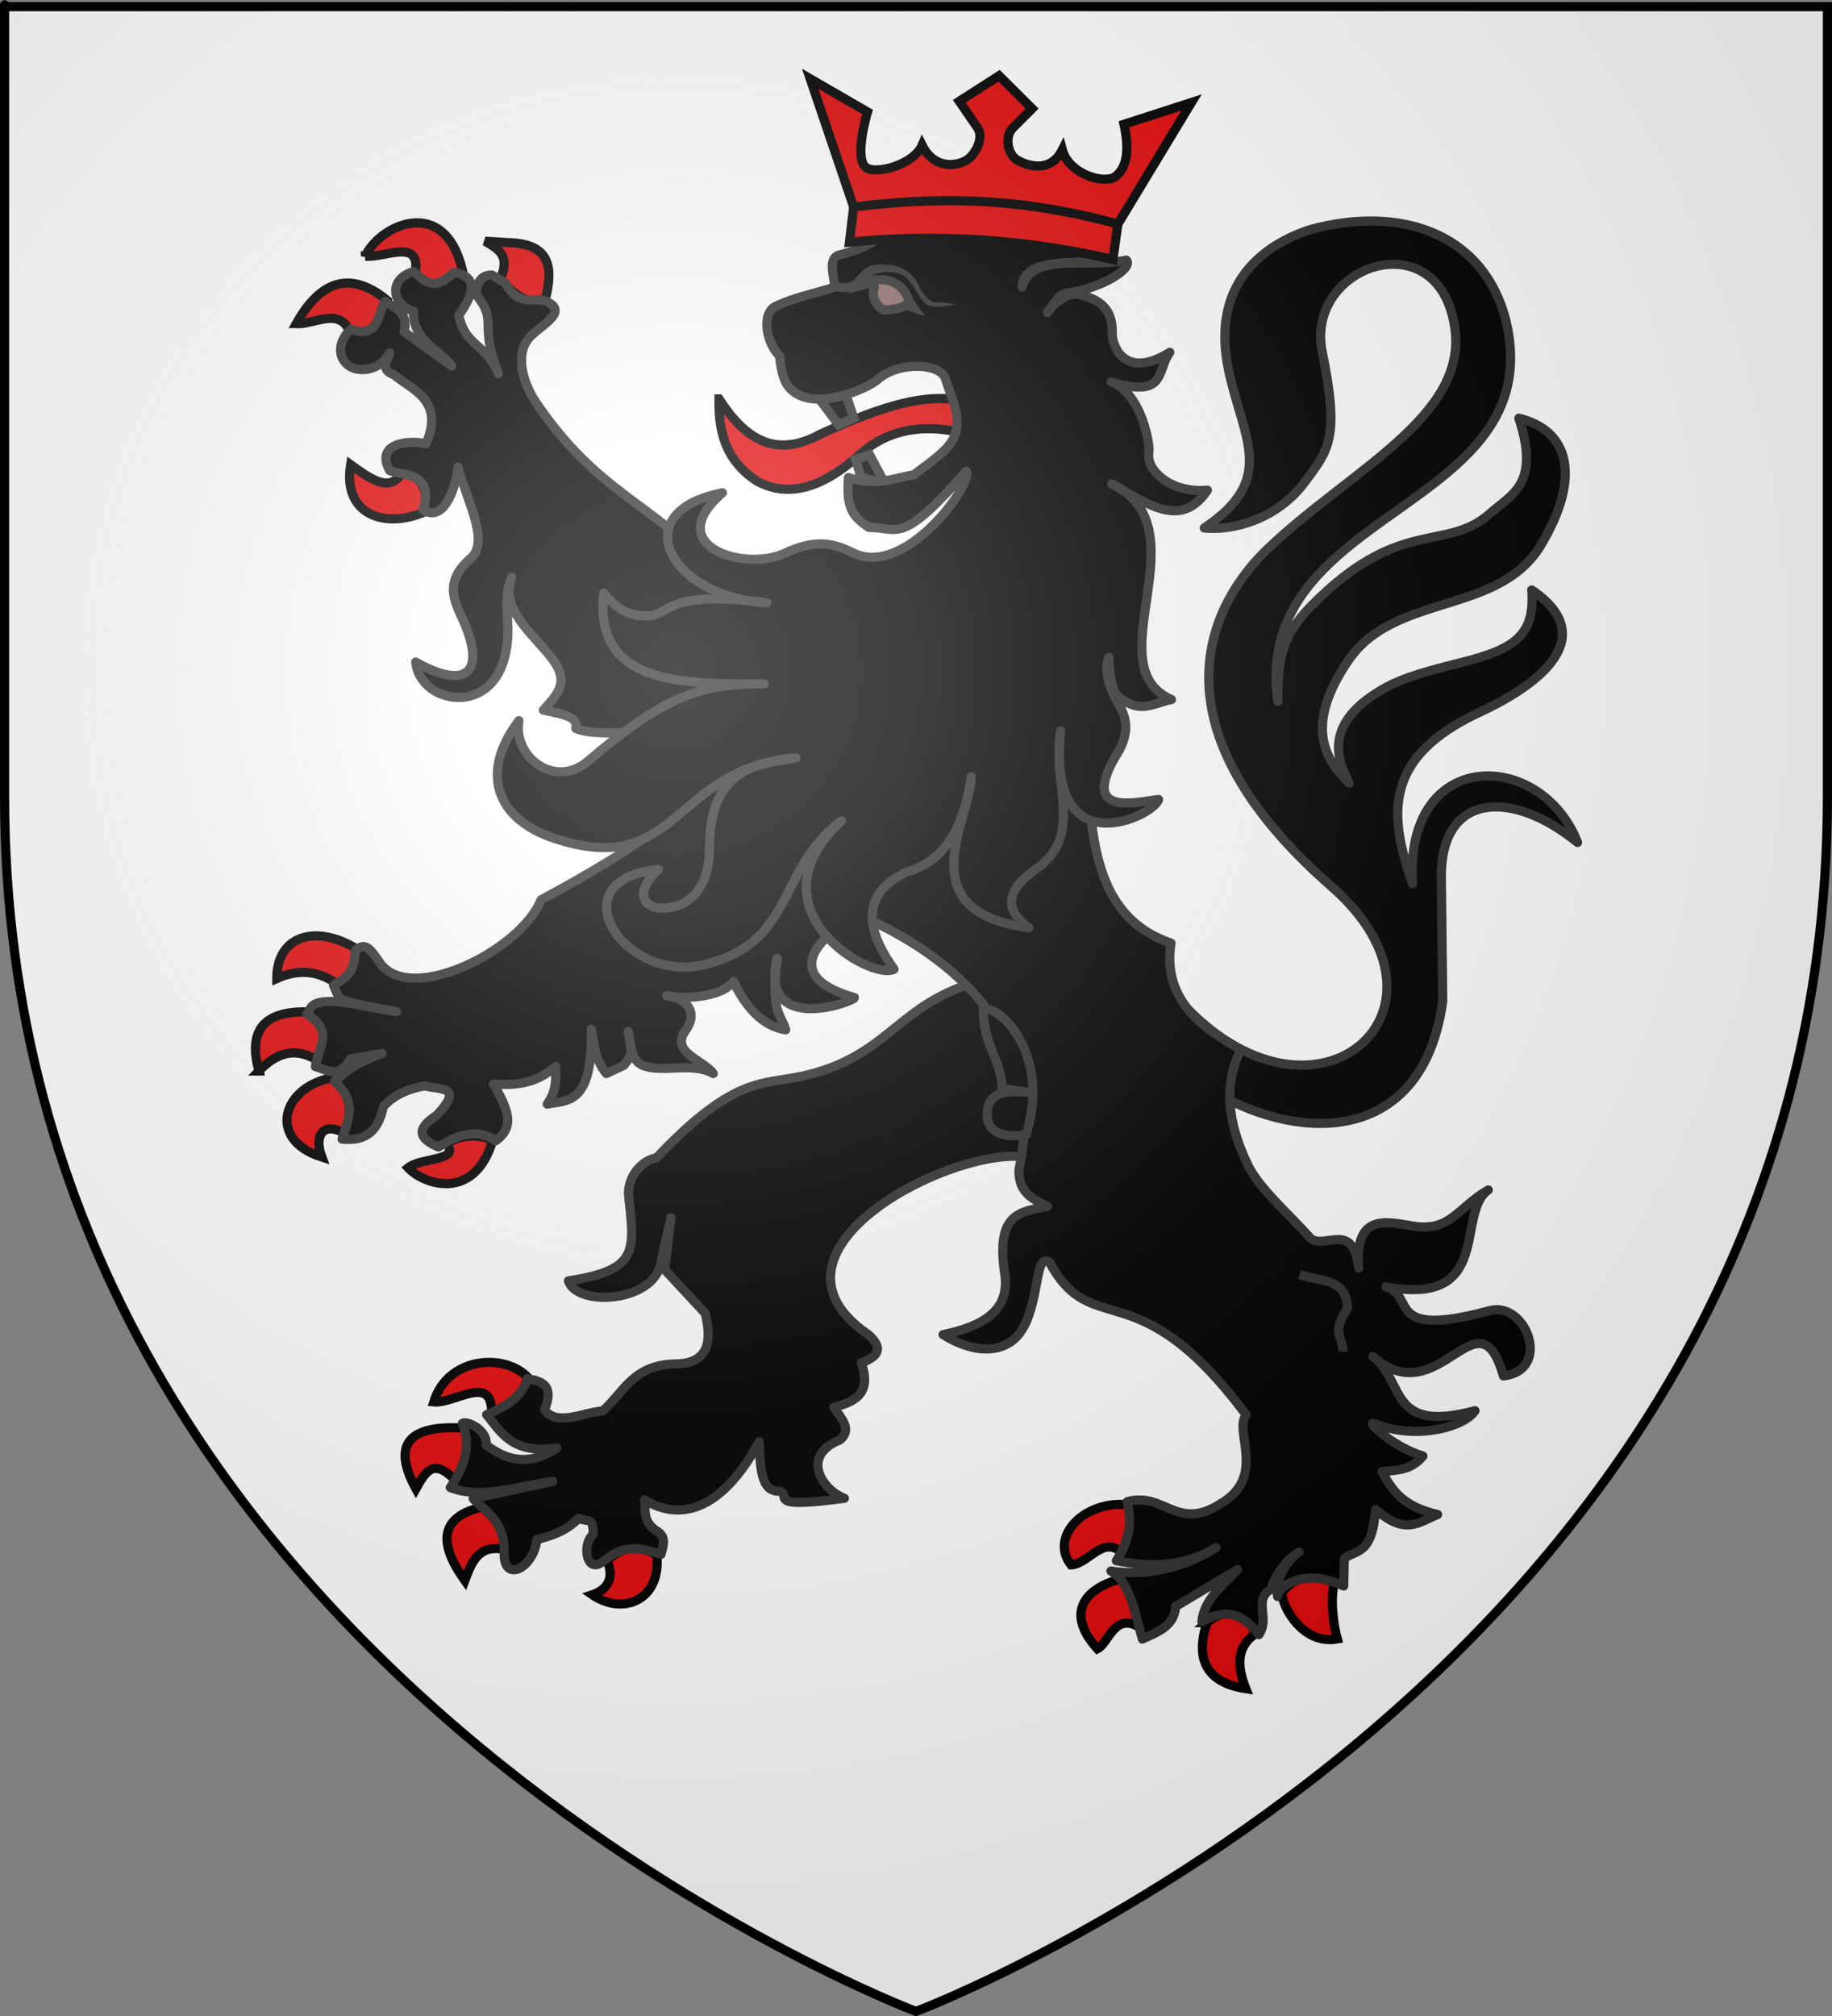 <?xml version="1.0" encoding="UTF-8" standalone="no"?>
<svg
   xmlns:dc="http://purl.org/dc/elements/1.1/"
   xmlns:cc="http://creativecommons.org/ns#"
   xmlns:rdf="http://www.w3.org/1999/02/22-rdf-syntax-ns#"
   xmlns:svg="http://www.w3.org/2000/svg"
   xmlns="http://www.w3.org/2000/svg"
   xmlns:xlink="http://www.w3.org/1999/xlink"
   xmlns:sodipodi="http://sodipodi.sourceforge.net/DTD/sodipodi-0.dtd"
   xmlns:inkscape="http://www.inkscape.org/namespaces/inkscape"
   height="660"
   width="600"
   version="1.0"
   id="svg2"
   sodipodi:version="0.32"
   inkscape:version="0.47pre1"
   sodipodi:docname="Blason_de_la_ville_d'Ourches-sur-Meuse-A_(55).svg"
   inkscape:export-filename="/Users/olivier/Desktop/Blason Rouge/Blason_Vide_3D.png"
   inkscape:export-xdpi="144"
   inkscape:export-ydpi="144"
   inkscape:output_extension="org.inkscape.output.svg.inkscape">
  <rect width="100%" height="100%" fill="#808080" stroke="none"/>
  <sodipodi:namedview
     inkscape:window-height="706"
     inkscape:window-width="1366"
     inkscape:pageshadow="2"
     inkscape:pageopacity="0.0"
     guidetolerance="10.0"
     gridtolerance="10.0"
     objecttolerance="10.0"
     borderopacity="1.0"
     bordercolor="#666666"
     pagecolor="#ffffff"
     id="base"
     showgrid="false"
     height="660px"
     inkscape:zoom="0.71969697"
     inkscape:cx="300"
     inkscape:cy="330"
     inkscape:window-x="-8"
     inkscape:window-y="-8"
     inkscape:current-layer="layer3"
     inkscape:object-nodes="true"
     inkscape:window-maximized="1" />
  <desc
     id="desc4">Flag of Canton of Valais (Wallis)</desc>
  <defs
     id="defs6">
    <inkscape:perspective
       sodipodi:type="inkscape:persp3d"
       inkscape:vp_x="0 : 330 : 1"
       inkscape:vp_y="0 : 1000 : 0"
       inkscape:vp_z="600 : 330 : 1"
       inkscape:persp3d-origin="300 : 220 : 1"
       id="perspective3178" />
    <linearGradient
       id="linearGradient2893">
      <stop
         style="stop-color:white;stop-opacity:0.314;"
         offset="0"
         id="stop2895" />
      <stop
         id="stop2897"
         offset="0.19"
         style="stop-color:white;stop-opacity:0.251;" />
      <stop
         style="stop-color:#6b6b6b;stop-opacity:0.125;"
         offset="0.6"
         id="stop2901" />
      <stop
         style="stop-color:black;stop-opacity:0.125;"
         offset="1"
         id="stop2899" />
    </linearGradient>
    <radialGradient
       inkscape:collect="always"
       xlink:href="#linearGradient2893"
       id="radialGradient3163"
       gradientUnits="userSpaceOnUse"
       gradientTransform="matrix(1.353,0,0,1.349,-77.629,-85.747)"
       cx="221.445"
       cy="226.331"
       fx="221.445"
       fy="226.331"
       r="300" />
    <g
       id="f">
      <rect
         id="rect1964"
         style="fill:#28166f"
         y="-30"
         x="-50"
         height="60"
         width="100" />
      <g
         id="g1966"
         style="fill:#ffffff"
         transform="translate(0,-20)">
        <path
           id="path1968"
           d="M -1.212,27.818 C -1.212,22.175 -2.091,20.471 -4.542,13.98 C -5.709,10.888 -5.024,7.103 -2.858,3.601 C -2.082,2.346 -1.114,1.214 0,0 C 1.114,1.214 2.082,2.346 2.858,3.601 C 5.024,7.103 5.709,10.888 4.542,13.98 C 2.091,20.471 1.212,22.175 1.212,27.818 L -1.212,27.818 z" />
        <path
           id="rwi"
           d="M 2.922,27.672 C 2.922,21.721 5.239,17.829 8.501,16.66 C 9.949,16.141 11.808,16.387 13.519,18.107 C 15.638,20.236 16.255,26.1 10.036,27.228 C 10.694,26.272 10.655,24.147 9.322,23.441 C 8.331,22.916 7.209,23.188 6.646,23.564 C 5.822,24.116 4.917,25.67 4.967,27.672 L 2.922,27.672 z" />
        <path
           id="path1971"
           d="M 1.777,30.183 C 1.79,32.191 2.795,33.518 4.516,34.257 C 4.295,34.955 3.257,36.378 1.831,36.281 C 1.55,37.787 1.282,38.632 0,40 C -1.282,38.632 -1.55,37.787 -1.831,36.281 C -3.257,36.378 -4.295,34.955 -4.516,34.257 C -2.795,33.518 -1.79,32.191 -1.777,30.183 L 1.777,30.183 z" />
        <use
           xlink:href="#rwi"
           height="400"
           width="800"
           y="0"
           x="0"
           id="use1973"
           transform="scale(-1,1)" />
        <rect
           id="rect1975"
           y="27.331"
           x="-7.923"
           height="3.218"
           width="15.846" />
      </g>
    </g>
    <g
       id="s">
      <g
         id="c">
        <path
           id="t"
           d="M 0,0 L 0,1 L 0.5,1 L 0,0 z"
           transform="matrix(0.951,0.309,-0.309,0.951,0,-1)" />
        <use
           xlink:href="#t"
           transform="scale(-1,1)"
           id="use2144"
           x="0"
           y="0"
           width="810"
           height="540" />
      </g>
      <g
         id="a">
        <use
           xlink:href="#c"
           transform="matrix(0.309,0.951,-0.951,0.309,0,0)"
           id="use2147"
           x="0"
           y="0"
           width="810"
           height="540" />
        <use
           xlink:href="#c"
           transform="matrix(-0.809,0.588,-0.588,-0.809,0,0)"
           id="use2149"
           x="0"
           y="0"
           width="810"
           height="540" />
      </g>
      <use
         xlink:href="#a"
         transform="scale(-1,1)"
         id="use2151"
         x="0"
         y="0"
         width="810"
         height="540" />
    </g>
    <g
       id="s-4">
      <g
         id="c-6">
        <path
           transform="matrix(0.951,0.309,-0.309,0.951,0,-1)"
           d="M 0,0 L 0,1 L 0.5,1 L 0,0 z"
           id="t-0" />
        <use
           height="540"
           width="810"
           y="0"
           x="0"
           id="use2144-7"
           transform="scale(-1,1)"
           xlink:href="#t-0" />
      </g>
      <g
         id="a-1">
        <use
           height="540"
           width="810"
           y="0"
           x="0"
           id="use2147-7"
           transform="matrix(0.309,0.951,-0.951,0.309,0,0)"
           xlink:href="#c-6" />
        <use
           height="540"
           width="810"
           y="0"
           x="0"
           id="use2149-7"
           transform="matrix(-0.809,0.588,-0.588,-0.809,0,0)"
           xlink:href="#c-6" />
      </g>
      <use
         height="540"
         width="810"
         y="0"
         x="0"
         id="use2151-7"
         transform="scale(-1,1)"
         xlink:href="#a-1" />
    </g>
    <pattern
       id="pattern4124"
       patternTransform="translate(-328.318,-112.593)"
       height="199.71"
       width="178.168"
       patternUnits="userSpaceOnUse">
      <g
         id="g4119"
         transform="matrix(0.806,0,0,0.77,264.813,86.782)">
        <path
           inkscape:tile-y0="-111.58328"
           inkscape:tile-x0="-325.61408"
           inkscape:tile-h="127.72503"
           inkscape:tile-w="108.61065"
           inkscape:tile-cy="-47.720769"
           inkscape:tile-cx="-271.30875"
           d="M -267.374,-6.853 L -272.223,16.977 L -277.071,-6.853 L -277.071,-26.381 L -277.071,-51.594 L -302.284,-51.594 L -302.284,-37.048 L -311.982,-37.048 L -311.982,-51.594 L -326.528,-51.594 L -326.528,-61.291 L -311.982,-61.291 L -311.982,-75.837 L -302.284,-75.837 L -302.284,-61.291 L -277.071,-61.291 L -277.071,-86.504 L -291.617,-86.504 L -291.617,-96.202 L -277.071,-96.202 L -277.071,-110.748 L -267.374,-110.748 L -267.374,-96.202 L -252.828,-96.202 L -252.828,-86.504 L -267.374,-86.504 L -267.374,-61.291 L -242.161,-61.291 L -242.161,-75.837 L -232.463,-75.837 L -232.463,-61.291 L -217.917,-61.291 L -217.917,-51.594 L -232.463,-51.594 L -232.463,-37.048 L -242.161,-37.048 L -242.161,-51.594 L -267.374,-51.594 L -267.374,-26.381 L -267.374,-6.853 z"
           id="path4262"
           sodipodi:nodetypes="cccccccccccccccccccccccccccccccccccccccc"
           style="fill:#fcef3c;fill-opacity:1;stroke:#000000;stroke-width:3.807;stroke-miterlimit:4;stroke-dasharray:none;stroke-opacity:1;display:inline" />
        <use
           id="use2607"
           xlink:href="#path4262"
           inkscape:tiled-clone-of="#path4262"
           y="0"
           x="0"
           width="601.465"
           height="658.974" />
        <use
           id="use2613"
           transform="translate(108.611,127.725)"
           xlink:href="#path4262"
           inkscape:tiled-clone-of="#path4262"
           y="0"
           x="0"
           width="601.465"
           height="658.974" />
      </g>
    </pattern>
    <g
       id="s-9">
      <g
         id="c-3">
        <path
           id="t-4"
           d="M 0,0 L 0,1 L 0.5,1 L 0,0 z"
           transform="matrix(0.951,0.309,-0.309,0.951,0,-1)" />
        <use
           xlink:href="#t-4"
           transform="scale(-1,1)"
           id="use2144-4"
           x="0"
           y="0"
           width="810"
           height="540" />
      </g>
      <g
         id="a-6">
        <use
           xlink:href="#c-3"
           transform="matrix(0.309,0.951,-0.951,0.309,0,0)"
           id="use2147-0"
           x="0"
           y="0"
           width="810"
           height="540" />
        <use
           xlink:href="#c-3"
           transform="matrix(-0.809,0.588,-0.588,-0.809,0,0)"
           id="use2149-6"
           x="0"
           y="0"
           width="810"
           height="540" />
      </g>
      <use
         xlink:href="#a-6"
         transform="scale(-1,1)"
         id="use2151-6"
         x="0"
         y="0"
         width="810"
         height="540" />
    </g>
    <g
       id="f-0">
      <rect
         width="100"
         height="60"
         x="-50"
         y="-30"
         style="fill:#28166f"
         id="rect1964-9" />
      <g
         transform="translate(0,-20)"
         style="fill:#ffffff"
         id="g1966-0">
        <path
           d="M -1.212,27.818 C -1.212,22.175 -2.091,20.471 -4.542,13.98 C -5.709,10.888 -5.024,7.103 -2.858,3.601 C -2.082,2.346 -1.114,1.214 0,0 C 1.114,1.214 2.082,2.346 2.858,3.601 C 5.024,7.103 5.709,10.888 4.542,13.98 C 2.091,20.471 1.212,22.175 1.212,27.818 L -1.212,27.818 z"
           id="path1968-0" />
        <path
           d="M 2.922,27.672 C 2.922,21.721 5.239,17.829 8.501,16.66 C 9.949,16.141 11.808,16.387 13.519,18.107 C 15.638,20.236 16.255,26.1 10.036,27.228 C 10.694,26.272 10.655,24.147 9.322,23.441 C 8.331,22.916 7.209,23.188 6.646,23.564 C 5.822,24.116 4.917,25.67 4.967,27.672 L 2.922,27.672 z"
           id="rwi-6" />
        <path
           d="M 1.777,30.183 C 1.79,32.191 2.795,33.518 4.516,34.257 C 4.295,34.955 3.257,36.378 1.831,36.281 C 1.55,37.787 1.282,38.632 0,40 C -1.282,38.632 -1.55,37.787 -1.831,36.281 C -3.257,36.378 -4.295,34.955 -4.516,34.257 C -2.795,33.518 -1.79,32.191 -1.777,30.183 L 1.777,30.183 z"
           id="path1971-1" />
        <use
           transform="scale(-1,1)"
           id="use1973-3"
           x="0"
           y="0"
           width="800"
           height="400"
           xlink:href="#rwi-6" />
        <rect
           width="15.846"
           height="3.218"
           x="-7.923"
           y="27.331"
           id="rect1975-8" />
      </g>
    </g>
    <g
       id="s-4-8">
      <g
         id="c-6-6">
        <path
           id="t-0-0"
           d="M 0,0 L 0,1 L 0.5,1 L 0,0 z"
           transform="matrix(0.951,0.309,-0.309,0.951,0,-1)" />
        <use
           xlink:href="#t-0-0"
           transform="scale(-1,1)"
           id="use2144-7-2"
           x="0"
           y="0"
           width="810"
           height="540" />
      </g>
      <g
         id="a-1-4">
        <use
           xlink:href="#c-6-6"
           transform="matrix(0.309,0.951,-0.951,0.309,0,0)"
           id="use2147-7-8"
           x="0"
           y="0"
           width="810"
           height="540" />
        <use
           xlink:href="#c-6-6"
           transform="matrix(-0.809,0.588,-0.588,-0.809,0,0)"
           id="use2149-7-6"
           x="0"
           y="0"
           width="810"
           height="540" />
      </g>
      <use
         xlink:href="#a-1-4"
         transform="scale(-1,1)"
         id="use2151-7-5"
         x="0"
         y="0"
         width="810"
         height="540" />
    </g>
    <g
       id="f-8">
      <rect
         id="rect1964-6"
         style="fill:#28166f"
         y="-30"
         x="-50"
         height="60"
         width="100" />
      <g
         id="g1966-5"
         style="fill:#ffffff"
         transform="translate(0,-20)">
        <path
           id="path1968-02"
           d="M -1.212,27.818 C -1.212,22.175 -2.091,20.471 -4.542,13.98 C -5.709,10.888 -5.024,7.103 -2.858,3.601 C -2.082,2.346 -1.114,1.214 0,0 C 1.114,1.214 2.082,2.346 2.858,3.601 C 5.024,7.103 5.709,10.888 4.542,13.98 C 2.091,20.471 1.212,22.175 1.212,27.818 L -1.212,27.818 z" />
        <path
           id="rwi-8"
           d="M 2.922,27.672 C 2.922,21.721 5.239,17.829 8.501,16.66 C 9.949,16.141 11.808,16.387 13.519,18.107 C 15.638,20.236 16.255,26.1 10.036,27.228 C 10.694,26.272 10.655,24.147 9.322,23.441 C 8.331,22.916 7.209,23.188 6.646,23.564 C 5.822,24.116 4.917,25.67 4.967,27.672 L 2.922,27.672 z" />
        <path
           id="path1971-6"
           d="M 1.777,30.183 C 1.79,32.191 2.795,33.518 4.516,34.257 C 4.295,34.955 3.257,36.378 1.831,36.281 C 1.55,37.787 1.282,38.632 0,40 C -1.282,38.632 -1.55,37.787 -1.831,36.281 C -3.257,36.378 -4.295,34.955 -4.516,34.257 C -2.795,33.518 -1.79,32.191 -1.777,30.183 L 1.777,30.183 z" />
        <use
           xlink:href="#rwi-8"
           height="400"
           width="800"
           y="0"
           x="0"
           id="use1973-0"
           transform="scale(-1,1)" />
        <rect
           id="rect1975-2"
           y="27.331"
           x="-7.923"
           height="3.218"
           width="15.846" />
      </g>
    </g>
    <g
       id="s-7">
      <g
         id="c-4">
        <path
           id="t-2"
           d="M 0,0 L 0,1 L 0.5,1 L 0,0 z"
           transform="matrix(0.951,0.309,-0.309,0.951,0,-1)" />
        <use
           xlink:href="#t-2"
           transform="scale(-1,1)"
           id="use2144-77"
           x="0"
           y="0"
           width="810"
           height="540" />
      </g>
      <g
         id="a-9">
        <use
           xlink:href="#c-4"
           transform="matrix(0.309,0.951,-0.951,0.309,0,0)"
           id="use2147-3"
           x="0"
           y="0"
           width="810"
           height="540" />
        <use
           xlink:href="#c-4"
           transform="matrix(-0.809,0.588,-0.588,-0.809,0,0)"
           id="use2149-1"
           x="0"
           y="0"
           width="810"
           height="540" />
      </g>
      <use
         xlink:href="#a-9"
         transform="scale(-1,1)"
         id="use2151-9"
         x="0"
         y="0"
         width="810"
         height="540" />
    </g>
    <g
       id="s-4-2">
      <g
         id="c-6-3">
        <path
           id="t-0-3"
           d="M 0,0 L 0,1 L 0.5,1 L 0,0 z"
           transform="matrix(0.951,0.309,-0.309,0.951,0,-1)" />
        <use
           xlink:href="#t-0-3"
           transform="scale(-1,1)"
           id="use2144-7-4"
           x="0"
           y="0"
           width="810"
           height="540" />
      </g>
      <g
         id="a-1-1">
        <use
           xlink:href="#c-6-3"
           transform="matrix(0.309,0.951,-0.951,0.309,0,0)"
           id="use2147-7-1"
           x="0"
           y="0"
           width="810"
           height="540" />
        <use
           xlink:href="#c-6-3"
           transform="matrix(-0.809,0.588,-0.588,-0.809,0,0)"
           id="use2149-7-3"
           x="0"
           y="0"
           width="810"
           height="540" />
      </g>
      <use
         xlink:href="#a-1-1"
         transform="scale(-1,1)"
         id="use2151-7-8"
         x="0"
         y="0"
         width="810"
         height="540" />
    </g>
  </defs>
  <g
     inkscape:groupmode="layer"
     id="layer3"
     inkscape:label="Fond écu"
     style="display:inline">
    <path
       id="path2855"
       style="fill:#ffffff;fill-opacity:1;fill-rule:evenodd;stroke:none;stroke-width:1px;stroke-linecap:butt;stroke-linejoin:miter;stroke-opacity:1"
       d="M 300,658.5 C 300,658.5 598.5,546.18 598.5,260.728 C 598.5,-24.723 598.5,2.176 598.5,2.176 L 1.5,2.176 L 1.5,260.728 C 1.5,546.18 300,658.5 300,658.5 z"
       sodipodi:nodetypes="cccccc" />
    <g
       id="g3714"
       transform="translate(212.95,-619.159)" />
    <g
       id="layer9"
       inkscape:label="Fond d'écu"
       transform="translate(212.95,-619.159)">
      <g
         transform="matrix(2,0,0,2,-732.892,-1853.188)"
         inkscape:label="Meubles"
         id="g2807" />
      <g
         transform="matrix(2,0,0,2,1696.976,-413.55)"
         inkscape:label="Meubles"
         id="g4626" />
      <g
         id="g5271"
         inkscape:label="Meubles"
         transform="matrix(2,0,0,2,-732.892,-453.188)" />
      <g
         id="g5273"
         inkscape:label="Reflet final"
         transform="matrix(2,0,0,2,-732.892,-453.188)" />
      <g
         id="g5275"
         inkscape:label="Contour final"
         transform="matrix(2,0,0,2,-732.892,-453.188)" />
    </g>
    <g
       id="layer6"
       inkscape:label="Reflet final"
       transform="translate(212.95,-619.159)" />
    <g
       id="layer5"
       inkscape:label="Contour final"
       transform="translate(212.95,-619.159)" />
    <g
       id="g2807-8"
       inkscape:label="Meubles"
       transform="matrix(2.75,0,0,2.75,-1288.004,-2472.487)" />
    <g
       id="g4626-6"
       inkscape:label="Meubles"
       transform="matrix(2.75,0,0,2.75,2053.065,-492.985)" />
    <g
       id="g5397"
       transform="translate(7.022,0)">
      <path
         sodipodi:nodetypes="cssssscscccsscsscsscsccscc"
         id="path3098"
         d="m 381.68,330.003 c 43.396,44.787 92.978,0.12 47.415,-39.724 -62.468,-54.628 -37.792,-94.539 -20.929,-110.615 27.094,-25.828 65.306,-43.173 61.315,-72.081 -4.962,-35.946 -49.292,-20.866 -43.445,7.691 5.754,28.103 2.164,31.92 -5.608,42.425 -9.204,12.441 -23.797,16.102 -33.04,15.157 24.036,-16.159 12.68,-29.174 7.935,-51.802 -6.062,-28.907 12.268,-41.151 26.759,-45.897 28.069,-7.72 56.459,-0.014 64.135,29.913 14.664,62.327 -83.768,60.85 -74.744,124.539 0.064,-12.99 0.655,-20.757 10.87,-31.167 29.14,-29.695 44.12,-17.455 58.615,-30.334 7.088,-6.298 16.55,-9.558 9.465,-31.206 16.556,4.046 20.474,19.243 7.346,41.373 -13.803,23.267 -47.964,15.699 -63.117,37.849 -14.85,21.706 -7.476,32.781 0.182,40.249 -5.496,-10.077 -5.819,-20.183 9.127,-29.606 6.273,-3.955 12.121,-6.028 27.833,-9.931 17.702,-4.398 23.953,-9.232 22.838,-23.699 22.6,15.285 2.749,30.86 -16.967,40.001 -31.84,14.763 -29.853,33.764 -22.061,56.207 -2.788,-45 42.116,-44.127 54.04,-13.534 -21.85,-17.787 -44.928,-16.169 -44.615,11.563 l 0.454,40.347 c -7.539,56.028 -64.031,45.798 -94.013,14.826"
         style="fill:#000000;fill-opacity:1;stroke:#313131;stroke-width:3;stroke-linejoin:round;stroke-miterlimit:4;stroke-opacity:1;stroke-dasharray:none" />
      <path
         style="fill:#e20909;fill-opacity:1;stroke:#000000;stroke-width:3;stroke-miterlimit:4;stroke-opacity:1;stroke-dasharray:none"
         d="m 228.467,130.6 c -0.204,10.434 1.942,20.1 12.556,26.997 11.127,5.897 22.474,1.234 33.893,-9.085 12.07,-10.613 26.589,-8.751 35.757,-6.12 1.509,-4.907 -0.343,-6.902 0.068,-10.188 -13.705,-5.415 -33.658,2.989 -48.848,9.811 -15.208,8.449 -25.176,1.369 -33.425,-11.415 z"
         id="path4241"
         sodipodi:nodetypes="ccccccc" />
      <g
         style="fill:#e20909;stroke-width:3.016"
         transform="matrix(0.995,0,0,0.995,-691.637,-18.303)"
         id="g31167">
        <path
           style="fill:#e20909;fill-opacity:1;stroke:#000000;stroke-width:3.016;stroke-linejoin:miter;stroke-miterlimit:4;stroke-opacity:1;stroke-dasharray:none"
           d="m 862.664,472.577 c -7.189,-9.211 -27.083,-8.293 -31.832,7.086 6.816,0.679 19.456,-9.608 19.006,3.82 8.305,-0.468 10.708,-4.693 12.826,-10.906 z"
           id="path4277"
           sodipodi:nodetypes="cccc" />
        <path
           style="fill:#e20909;fill-opacity:1;stroke:#000000;stroke-width:3.016;stroke-miterlimit:4;stroke-opacity:1;stroke-dasharray:none"
           d="m 838.453,505.987 c -7.479,-8.031 -10.061,-3.885 -13.504,2.243 -8.187,-14.961 -2.041,-21.174 16.371,-19.903 2.196,4.713 1.024,12.246 -2.866,17.66 z"
           id="path4279"
           sodipodi:nodetypes="cccc" />
        <path
           style="fill:#e20909;fill-opacity:1;stroke:#000000;stroke-width:3.016;stroke-miterlimit:4;stroke-opacity:1;stroke-dasharray:none"
           d="m 847.459,514.084 c -13.091,2.806 -16.482,10.313 -6.395,24.352 2.187,-5.864 4.357,-11.75 12.534,-10.303 1.483,-4.79 -0.707,-9.68 -6.139,-14.049 z"
           id="path4281"
           sodipodi:nodetypes="cccc" />
        <path
           style="fill:#e20909;fill-opacity:1;stroke:#000000;stroke-width:3.016;stroke-miterlimit:4;stroke-opacity:1;stroke-dasharray:none"
           d="m 887.874,531.879 c 2.561,5.973 -0.09,9.656 -4.86,11.239 9.902,6.854 22.754,1.965 21.231,-13.112 -7.109,-4.021 -11.075,-2.607 -16.371,1.873 z"
           id="path4283"
           sodipodi:nodetypes="cccc" />
      </g>
      <path
         sodipodi:nodetypes="cscccsccccccccccccccccccccccccccccccccc"
         id="path4249"
         d="m 308.794,322.761 c -22.407,7.869 -26.361,23.657 -53.026,29.528 -12.9,2.841 -22.289,-0.189 -47.723,26.697 -6.407,1.382 -9.456,7.672 -9.222,12.094 2.031,18.594 3.396,24.697 -19.688,28.253 2.812,8.579 27.759,7.072 30.228,-5.67 0.386,-1.991 3.347,-15 3.347,-15 l -2.021,17.023 13.265,14.267 c 2.412,9.842 0.711,16.625 -10.163,16.584 -13.607,0.403 -16.61,9.436 -23.42,15.371 -6.538,0.508 -14.846,5.144 -19.075,-0.343 3.507,-8.494 -1.433,-9.48 -5.671,-10.174 -1.263,5.148 -6.17,8.867 -13.256,11.73 4.837,6.009 8.509,12.995 22.978,10.921 -8.897,5.995 -16.429,4.214 -23.175,-1.008 0.641,-5.019 -6.493,-7.979 -7.756,-7.081 3.057,7.903 0.416,14.646 -3.977,21.034 10.549,4.048 22.278,-0.541 33.583,-2.022 l -26.071,5.663 c 4.478,4.602 10.387,7.457 10.163,17.798 -0.357,9.74 9.468,5.417 10.72,-4.395 3.943,-1.054 9.391,-2.511 13.584,-6.931 2.681,1.234 5.085,-0.748 4.787,5.258 -3.7,3.236 -2.171,12.56 2.733,9.201 7.475,-5.902 11.245,-5.173 19.549,-2.729 0.428,-2.157 1.941,-5.076 -0.818,-7.233 -5.383,-3.291 -4.122,-6.525 -4.599,-10.565 6.775,4.121 21.99,9.443 37.56,-19.011 0.298,9.001 0.723,16.477 6.682,16.151 4.166,1.491 -5.251,5.898 21.212,2.337 -7.411,-2.772 -14.434,-13.955 -1.389,-19.147 4.096,-3.556 0.236,-7.112 -2.087,-10.668 8.86,-2.091 11.948,-5.944 9.026,-14.507 5.831,-2.23 7.162,-4.816 2.398,-9.201 -39.077,-26.503 23.728,-60.138 49.884,-58.406 l 22.094,-12.944 -14.14,-44.09 -26.513,1.214 z"
         style="fill:#000000;fill-opacity:1;stroke:#313131;stroke-width:3;stroke-linejoin:round;stroke-miterlimit:4;stroke-opacity:1;stroke-dasharray:none" />
      <g
         style="fill:#e20909;stroke-width:3.016"
         transform="matrix(0.995,0,0,0.995,-691.637,-18.303)"
         id="g31174">
        <path
           style="fill:#e20909;fill-opacity:1;stroke:#000000;stroke-width:3.016;stroke-miterlimit:4;stroke-opacity:1;stroke-dasharray:none"
           d="m 799.626,342.685 c -5.852,-4.625 -12.566,-5.83 -20.463,-2.342 -0.057,-14.538 13.622,-18.222 27.625,-8.898 -1.412,4.639 -3.066,9.057 -7.162,11.239 z"
           id="path4269"
           sodipodi:nodetypes="cccc" />
        <path
           style="fill:#e20909;fill-opacity:1;stroke:#000000;stroke-width:3.016;stroke-miterlimit:4;stroke-opacity:1;stroke-dasharray:none"
           d="m 773.279,370.783 c -3.418,-12.474 0.548,-20.053 16.882,-19.435 2.937,3.871 7.292,6.562 3.069,16.391 -7.789,-5.239 -14.203,-2.924 -19.952,3.044 z"
           id="path4271"
           sodipodi:nodetypes="cccc" />
        <path
           style="fill:#e20909;fill-opacity:1;stroke:#000000;stroke-width:3.016;stroke-miterlimit:4;stroke-opacity:1;stroke-dasharray:none"
           d="m 798.091,372.89 c 4.945,6.322 8.192,12.644 4.349,18.966 -8.001,-5.031 -11.16,0.056 -8.441,7.259 -18.46,-5.811 -12.894,-23.613 4.093,-26.225 z"
           id="path4273"
           sodipodi:nodetypes="cccc" />
        <path
           style="fill:#e20909;fill-opacity:1;stroke:#000000;stroke-width:3.016;stroke-miterlimit:4;stroke-opacity:1;stroke-dasharray:none"
           d="m 834.925,394.666 c 5.494,-3.164 10.533,-2.989 15.347,-1.171 -5.979,20.376 -22.706,14.735 -27.881,9.132 4.344,-3.472 17.501,-2.216 12.534,-7.961 z"
           id="path4275"
           sodipodi:nodetypes="cccc" />
      </g>
      <g
         style="fill:#e20909;stroke-width:3.016"
         transform="matrix(0.995,0,0,0.995,-691.637,-18.303)"
         id="g31180">
        <path
           style="fill:#e20909;fill-opacity:1;stroke:#000000;stroke-width:3.016;stroke-miterlimit:4;stroke-opacity:1;stroke-dasharray:none"
           d="m 828.018,186.74 c -13.821,6.043 -27.245,0.561 -24.556,-15.454 6.568,4.735 12.686,9.137 16.626,3.044 5.688,0.234 9.047,3.454 7.929,12.41 z"
           id="path4261"
           sodipodi:nodetypes="cccc" />
        <path
           style="fill:#e20909;fill-opacity:1;stroke:#000000;stroke-width:3.016;stroke-miterlimit:4;stroke-opacity:1;stroke-dasharray:none"
           d="m 802.951,127.031 c -3.538,-7.427 -11.438,-1.875 -17.394,-2.107 8.263,-14.803 18.254,-17.275 29.928,-7.727 -2.034,6.026 -3.863,12.314 -12.534,9.834 z"
           id="path4263"
           sodipodi:nodetypes="cccc" />
        <path
           style="fill:#e20909;fill-opacity:1;stroke:#000000;stroke-width:3.016;stroke-miterlimit:4;stroke-opacity:1;stroke-dasharray:none"
           d="m 808.322,102.68 c 6.403,0.636 18.509,-6.186 16.371,5.62 4.844,5.576 10.078,4.721 15.603,-0.937 -6.061,-25.406 -27.664,-14.525 -31.974,-4.683 z"
           id="path4265"
           sodipodi:nodetypes="cccc" />
        <path
           style="fill:#e20909;fill-opacity:1;stroke:#000000;stroke-width:3.016;stroke-miterlimit:4;stroke-opacity:1;stroke-dasharray:none"
           d="m 852.574,110.641 c 3.55,-8.068 -0.098,-10.078 -4.86,-12.878 l 7.93,0.468 c 13.867,0.447 14.36,8.546 12.022,18.264 -7.023,3.064 -10.621,-2.492 -15.092,-5.854 z"
           id="path4267"
           sodipodi:nodetypes="ccccc" />
      </g>
      <g
         style="fill:#e20909;stroke-width:3.016"
         transform="matrix(0.995,0,0,0.995,-691.637,-18.303)"
         id="g31186">
        <path
           style="fill:#e20909;fill-opacity:1;stroke:#000000;stroke-width:3.016;stroke-miterlimit:4;stroke-opacity:1;stroke-dasharray:none"
           d="m 1060.277,513.615 c 3.647,6.117 0.999,11.122 -2.814,15.922 -6.093,-6.431 -11.189,3.576 -16.882,3.746 -7.365,-9.437 4.844,-21.822 19.696,-19.669 z"
           id="path4285"
           sodipodi:nodetypes="cccc" />
        <path
           style="fill:#e20909;fill-opacity:1;stroke:#000000;stroke-width:3.016;stroke-miterlimit:4;stroke-opacity:1;stroke-dasharray:none"
           d="m 1063.602,554.123 c 0.897,-4.801 1.242,-9.466 -6.906,-16.156 -11.329,3.055 -18.268,10.955 -7.418,22.947 3.764,-1.828 5.655,-12.549 14.324,-6.79 z"
           id="path4287"
           sodipodi:nodetypes="cccc" />
        <path
           style="fill:#e20909;fill-opacity:1;stroke:#000000;stroke-width:3.016;stroke-miterlimit:4;stroke-opacity:1;stroke-dasharray:none"
           d="m 1085.345,552.25 c 7.949,-6.469 14.594,-1.902 15.859,3.746 -5.95,4.148 -6.171,10.254 -3.069,18.03 -17.189,-2.61 -15.062,-14.877 -12.79,-21.776 z"
           id="path4289"
           sodipodi:nodetypes="cccc" />
        <path
           style="fill:#e20909;fill-opacity:1;stroke:#000000;stroke-width:3.016;stroke-miterlimit:4;stroke-opacity:1;stroke-dasharray:none"
           d="m 1127.295,539.138 c -1.437,5.246 -0.348,13.895 0.941,18.517 -11.056,1.957 -17.877,-9.844 -18.335,-15.239 4.608,-5.117 8.694,-6.9 17.394,-3.278 z"
           id="path4291"
           sodipodi:nodetypes="cccc" />
      </g>
      <path
         sodipodi:nodetypes="ccccccsccccccsscscscccccscccccccccccccccccccccccscsccccccccscscccccccccccccccccccccscccscccccsccccsscccccccc"
         id="path4245"
         d="m 128.469,88.906 c -8.386,2.379 -7.332,10.79 0.044,13.041 -0.855,8.982 8.764,12.998 12.437,17.836 l -15.61,-11.141 c 1.492,-6.609 -3.027,-7.725 -6.259,-10.009 -2.553,4.39 -1.814,12.43 -11.244,9.125 -6.283,6.349 -2.594,12.553 2.473,13.157 4.387,0.523 8.13,-1.54 10.316,-5.411 -0.556,2.511 -3.535,5.336 1.275,7.145 6.694,5.367 16.562,8.562 10.625,22.601 -6.273,-1.34 -16.766,0.053 -11.901,8.842 4.898,1.635 14.526,0.643 10.935,12.874 6.892,4.188 10.645,-7.17 11.451,-14.051 2.703,10.791 10.495,24.312 4.197,29.79 -9.36,8.142 -5.121,14.465 -2.202,21.186 6.948,15.999 0.859,22.289 -15.875,12.862 1.306,13.342 24.071,18.005 29.114,-1.519 2.868,-11.103 -1.279,-17.855 2.343,-26.257 -3.92,10.537 6.675,18.202 13.165,26.621 6.041,7.836 1.601,11.851 -2.821,16.871 5.196,1.245 11.774,1.864 10.626,6.013 5.839,2.583 18.125,0.721 24.029,1.677 l 4.687,29.172 c -9.267,7.961 -24.71,16.975 -40.086,25.246 -6.576,16.524 -42.942,34.726 -52.804,20.596 -3.124,-4.477 -4.617,-6.861 -8.003,-4.043 -0.755,3.647 0.623,7.095 -7.187,11.46 l 1.893,4.28 c 6.94,2.695 12.538,2.937 18.739,4.28 -9.046,-0.981 -27.241,-6.829 -28.602,-0.015 l -0.763,0.864 c 9.239,5.72 3.45,11.469 2.821,17.189 3.854,1.04 7.699,4.295 11.553,-2.582 l 10.316,-1.733 c -9.811,3.578 -12.228,6.314 -15.648,9.161 7.682,6.815 4.444,12.806 2.512,18.887 6.766,0.644 11.667,-1.554 13.519,-10.657 4.062,-4.455 9.621,-6.104 13.682,-6.78 4.211,1.414 13.271,-0.33 3.748,9.691 -7.413,4.74 -5.237,7.865 0.618,10.328 6.249,-3.994 12.49,-6.34 18.739,-2.016 5.529,-4.069 5.197,-8.644 -0.743,-18.604 10.992,0.873 15.928,-2.098 20.41,-5.694 -0.009,3.887 0.434,7.652 -2.782,12.273 6.239,-1.313 15.039,0.643 14.422,-24.504 0.958,4.831 1.021,9.663 4.935,14.494 l 5.699,-2.651 c 4.153,-4.862 1.78,-6.21 1.487,-11.073 0.908,4.512 0.678,9.979 5.641,11.402 6.69,1.917 15.416,-1.436 22.178,2.322 -3.181,-4.478 -14.226,-6.913 -9.079,-14.053 4.825,-6.695 -0.867,-10.977 -6.138,-11.423 3.625,1.072 17.656,1.09 21.814,-4.646 5.52,11.3 11.606,14.893 17.126,15.832 -1.551,-5.588 -4.865,-4.828 -2.82,-23.359 -5.712,25.528 25.642,13.975 25.346,12.784 -23.33,-6.599 -13.755,-19.085 1.623,-26.987 37.649,16.608 60.689,44.068 52.277,83.224 -0.346,7.551 4.485,9.807 9.312,12.096 -8.598,1.881 -17.062,1.778 -13.987,22.07 1.808,11.928 -6.889,17.174 -20.208,19.948 4.637,2.888 13.546,7.091 21.185,2.974 11.572,-6.237 7.832,-31.494 13.783,-26.495 14.256,26.042 28.466,1.617 64.342,49.835 -4.345,5.005 7.065,20.288 -8.665,29.215 -14.11,8.877 -18.224,-4.167 -30.331,-0.849 1.609,7.362 0.716,12.523 -3.555,19.347 10.889,2.048 21.761,2.236 32.649,-4.28 -10.694,6.636 -22.81,9.464 -34.426,7.64 6.469,3.643 8.053,14.756 10.316,22.283 4.984,-2.32 10.46,-4.198 10.896,-10.681 l 20.246,-12.096 c -4.597,5.233 -10.874,9.364 -11.669,17.083 8.09,-4.747 13.956,-2.161 18.662,4.244 3.757,-5.351 -1.942,-11.367 3.903,-14.806 1.413,-4.218 4.518,-9.545 9.311,-12.216 -5.506,3.796 -7.817,10.406 -7.084,14.534 -0.636,-1.992 7.401,-10.127 21.662,-3.436 l 0.182,-8.975 c 3.927,-3.118 9.12,-0.897 10.239,-16.093 9.722,8.469 13.842,4.367 20.324,1.662 -11.342,-2.691 -14.786,-7.653 -18.194,-14.042 5.037,-0.54 9.507,-0.366 13.398,-5.105 -9.773,-2.86 -19.738,-12.223 -15.644,-10.563 13.449,5.452 29.313,1.022 32.688,-4.28 -28.67,7.606 -22.739,-9.588 -33.46,-17.791 21.678,19.374 34.46,-22.652 42.772,6.402 16.02,-1.855 7.467,-24.598 -4.521,-21.363 -34.871,9.411 -23.932,-5.072 -33.982,-7.817 35.45,6.641 22.667,-24.022 33.539,-31.703 -10.414,6.07 -12.456,13.963 -25.058,11.755 -8.539,-1.425 -18.742,-4.025 -17.387,13.794 -1.855,-15.401 -10.602,-6.265 -15.571,-9.514 -7.58,-8.48 -17.038,-16.578 -20.695,-24.17 -5.049,-10.482 -9.169,-24.339 -2.344,-37.71 -7.201,-4.649 -26.265,-13.465 -22.862,-34.961 -31.283,-10.706 -25.199,-48.182 -29.039,-79.015 L 227.035,186.843 c -20.368,-22.266 -38.286,-25.264 -58.459,-55 -4.616,-6.803 -7.252,-16.734 -1.54,-22.023 4.698,-4.35 11.794,-7.851 4.862,-11.188 -4.482,-1.477 -8.964,2.078 -13.446,-6.013 l -4.366,-2.582 c -3.267,-0.005 -5.088,2.009 -5.023,6.579 7.195,9.208 0.476,8.636 7.187,25.749 -4.254,-10.259 -10.87,-8.697 -12.997,-19.17 4.199,-5.909 7.321,-12.588 -1.686,-14.006 -6.637,6.636 -9.675,2.643 -13.098,-0.283 z"
         style="fill:#000000;fill-opacity:1;stroke:#313131;stroke-width:3;stroke-linejoin:round;stroke-miterlimit:4;stroke-opacity:1;stroke-dasharray:none" />
      <path
         sodipodi:nodetypes="cccccc"
         id="path4257"
         d="m 314.98,330.392 c 0.15,12.265 5.894,16.268 6.186,25.943 l 11.208,1.673 c -9.201,-1.433 -15.997,-0.686 -16.068,6.417 -0.35,6.715 6.189,8.367 12.815,6.876 8.085,-26.68 -9.127,-42.476 -14.14,-40.91 z"
         style="fill:#000000;fill-opacity:1;stroke:#313131;stroke-width:3;stroke-miterlimit:4;stroke-opacity:1;stroke-dasharray:none" />
      <path
         sodipodi:nodetypes="ccc"
         id="path4247"
         d="m 418.602,417.212 c 6.143,2.491 15.439,0.783 15.687,11.124 -5.674,8.497 -1.171,9.541 -1.547,14.157"
         style="opacity:0.98;fill:none;stroke:#313131;stroke-width:3;stroke-miterlimit:4;stroke-opacity:1;stroke-dasharray:none" />
      <path
         sodipodi:nodetypes="ccccc"
         style="fill:#000000;fill-opacity:1;stroke:#313131;stroke-width:3;stroke-miterlimit:4;stroke-opacity:1;stroke-dasharray:none"
         d="m 282.452,157.666 -4.672,-8.817 -4.55,1.573 1.645,5.62 c 4.258,1.84 3.973,1.092 7.577,1.624 z"
         id="path4235" />
      <path
         sodipodi:nodetypes="ccccc"
         id="path4239"
         d="m 261.514,130.895 8.558,-1.557 2.515,7.482 -4.954,2.271 -6.12,-8.196 z"
         style="fill:#000000;fill-opacity:1;stroke:#313131;stroke-width:3;stroke-miterlimit:4;stroke-opacity:1;stroke-dasharray:none" />
      <path
         sodipodi:nodetypes="csscscssccccscssccscccscscccccccccscsscscsccsccssccccss"
         id="path4227"
         d="m 302.588,123.95 c -1.527,-4.999 -15.182,-5.86 -22.196,0.335 -3.522,3.11 -22.2,11.315 -29.272,2.182 -1.479,-1.911 -2.406,-5.265 -2.792,-9.939 -3.998,-3.533 -6.483,-13.869 -1.148,-16.341 6.327,-2.932 12.76,-4.122 19.139,-6.184 -0.051,-3.536 -2.483,-9.52 1.666,-10.564 10.485,-2.638 11.847,-5.603 19.443,-8.76 3.6,-1.496 12.499,-3.156 22.089,-2.089 12.875,2.414 38.409,4.147 43.953,11.798 -6.086,3.105 -25.2,-1.132 -25.762,9.558 3.5,-11.748 21.2,-5.901 34.137,-8.799 2.585,2.373 -7.581,9.154 -18.895,10.687 -3.061,0.415 -2.838,1.179 -6.915,6.48 1.825,-3.292 7.193,-6.437 9.478,-6.027 13.814,2.48 11.299,11.793 11.868,14.502 1.41,6.718 7.309,11.734 18.723,4.555 -4.473,6.073 -0.903,15.173 -19.19,9.704 10.027,3.583 12.751,20.85 12.362,22.815 -1.217,6.148 7.234,13.678 19.139,12.625 -8.15,12.014 -17.828,5.822 -31.338,-2.06 30.31,14.43 -5.848,59.547 19.568,70.584 -5.771,1.103 -10.509,5.128 -17.752,-1.316 -1.311,-1.167 -2.705,-6.218 -2.744,-12.525 -2.438,6.09 2.289,13.541 3.817,16.503 2.193,4.251 2.946,9.122 -1.897,16.404 -11.074,19.522 7.422,14.396 14.354,13.655 -1.474,5.395 -36.584,22.526 -32.086,-22.415 -2.936,17.69 7.877,33.939 -7.875,45.089 -12.025,8.282 -8.957,14.423 -2.573,19.335 -39.7,-5.404 -19.384,-34.752 -18.818,-49.479 -2.136,14.086 -6.914,27.121 -21.11,31.176 -18.557,8.607 -9.973,23.722 -4.177,31.877 -7.616,3.906 -48.234,-19.722 -17.214,-48.625 -21.176,15.897 -14.962,39.4 -44.379,46.997 -26.806,6.923 -49.286,-27.738 -15.572,-31.022 -8.241,7.504 -4.931,12.995 1.97,12.625 9.326,-0.5 14.789,-7.767 14.765,-19.79 -0.056,-28.75 19.739,-27.317 28.298,-29.421 -40.795,3.513 -38.278,40.243 -79.594,26.224 -17.42,-5.911 -24.74,-20.393 -11.137,-38.367 -2.04,11.917 11.863,22.446 22.612,13.256 25.419,-21.733 37.587,-25.416 57.705,-25.332 -25.195,0.106 -55.946,0.95 -52.56,-29.662 4.546,5.144 7.204,6.991 13.113,7.417 9.452,0.681 4.905,-8.849 40.291,-4.293 -31.251,-1.564 -47.012,-29.63 -14.495,-35.989 -20.421,17.632 7.572,25.856 20.389,19.79 11.832,-5.6 17.829,-2.246 22.855,0.077 16.837,7.784 39.042,-22.958 36.596,-26.938 -21.518,24.534 -21.955,18.405 -31.839,18.413 -6.322,-4.012 -7.336,-7.603 -6.745,-16.32 9.309,2.905 15.061,0.156 21.454,-0.943 5.913,-4.603 12.517,-8.596 13.773,-14.101 1.4,-6.137 -1.557,-11.055 -3.483,-17.36 z"
         style="fill:#000000;fill-opacity:1;stroke:#313131;stroke-width:3;stroke-linejoin:round;stroke-miterlimit:4;stroke-opacity:1;stroke-dasharray:none" />
      <path
         sodipodi:nodetypes="ccccccscc"
         id="path4237"
         style="fill:#916f6f;stroke:#313131;stroke-width:3"
         d="m 271.013,94.45 c 7.052,-4.12 17.025,-4.915 19.783,4.31 l 1.361,1.932 -2.548,-0.854 c -1.385,1.213 -3.363,1.25 -5.144,1.503 l -2.077,0.217 c -2.671,-1.729 -3.974,-4.662 -3.213,-6.89 1.317,-3.856 -6.114,-0.279 -8.162,-0.218 l 0,0 z" />
      <path
         d="m 359.097,73.335 24.09,-39.778 -22.093,7.133 c 1.551,7.174 1.5,13.617 -2.661,16.996 -3.51,2.851 -15.359,-0.56 -17.528,-8.641 -3.687,7.354 -10.684,5.612 -14.708,3.392 -3.235,-1.786 -4.275,-7.756 -1.501,-10.539 l 6.316,-6.335 -10.809,-10.77 -13.05,8.357 5.931,8.633 c 2.326,3.386 -0.712,8.705 -3.293,10.493 -2.692,1.864 -10.63,3.718 -14.809,-4.726 -2.739,6.265 -14.563,9.539 -18.118,7.452 -4.521,-2.655 0.238,-18.354 0.238,-18.354 l -18.761,-10.851 14.218,41.96"
         id="path31199"
         style="fill:#e20909;fill-opacity:1;stroke:#000000;stroke-width:3"
         sodipodi:nodetypes="cccscscccccscsccc" />
      <path
         style="fill:#e20909;fill-opacity:1;stroke:#000000;stroke-width:3;stroke-miterlimit:4;stroke-opacity:1;stroke-dasharray:none"
         d="m 272.559,67.758 -1.392,11.546 c 29.354,-2.951 58.095,-0.852 86.305,5.629 l 1.625,-11.598 c -34.718,-9.441 -61.476,-8.589 -86.538,-5.577 z"
         id="path7972"
         sodipodi:nodetypes="ccccc" />
      <path
         sodipodi:nodetypes="cccccccsccsc"
         id="path31202"
         d="m 277.811,87.121 c -3.372,1.278 -3.877,4.647 -7.397,5.47 -1.516,0.165 -2.89,-0.124 -2.89,-0.124 l -0.591,2.922 c 0,0 1.744,0.378 3.792,0.155 4.147,0.04 5.088,-4.007 8.174,-5.657 3.844,-1.151 8.614,-1.448 11.562,1.616 2.952,3.931 4.243,7.239 6.268,8.262 2.953,1.491 6.382,0.226 9.573,-0.1 l -3.161,-0.454 c -3.473,-0.815 -5.712,1.681 -9.676,-6.473 -3.01,-6.192 -10.658,-7.005 -15.654,-5.617 z"
         style="fill:#313131;fill-opacity:1;stroke:none" />
    </g>
  </g>
  <g
     inkscape:groupmode="layer"
     id="layer4"
     inkscape:label="Meubles">
    <g
       transform="translate(-247.382,200.898)"
       id="g3714-4" />
    <g
       transform="translate(-247.382,200.898)"
       inkscape:label="Fond d'écu"
       id="layer9-9">
      <g
         id="g2807-6"
         inkscape:label="Meubles"
         transform="matrix(2,0,0,2,-732.892,-1853.188)" />
      <g
         id="g4626-3"
         inkscape:label="Meubles"
         transform="matrix(2,0,0,2,1696.976,-413.55)" />
      <g
         transform="matrix(2,0,0,2,-732.892,-453.188)"
         inkscape:label="Meubles"
         id="g5271-7" />
      <g
         transform="matrix(2,0,0,2,-732.892,-453.188)"
         inkscape:label="Reflet final"
         id="g5273-8" />
      <g
         transform="matrix(2,0,0,2,-732.892,-453.188)"
         inkscape:label="Contour final"
         id="g5275-8" />
    </g>
    <g
       transform="translate(-247.382,200.898)"
       inkscape:label="Reflet final"
       id="layer6-2" />
    <g
       transform="translate(-247.382,200.898)"
       inkscape:label="Contour final"
       id="layer5-9" />
    <g
       transform="translate(890.629,188.607)"
       inkscape:label="Meubles"
       id="g26149" />
    <g
       transform="translate(2105.563,908.426)"
       inkscape:label="Meubles"
       id="g26153" />
    <g
       id="g26155"
       inkscape:label="Meubles"
       transform="translate(1520.792,892.423)" />
    <g
       id="g4945"
       inkscape:label="Calque 1"
       transform="translate(895.317,580.155)" />
    <g
       transform="translate(590.318,631.997)"
       id="layer1-9"
       inkscape:label="Calque 1">
      <g
         transform="matrix(0.501,0,0,0.501,19.979,-42.364)"
         inkscape:label="Calque 1"
         id="g5327" />
    </g>
  </g>
  <g
     inkscape:groupmode="layer"
     id="layer2"
     inkscape:label="Reflet final"
     sodipodi:insensitive="true">
    <path
       sodipodi:nodetypes="cccccc"
       d="M 300,658.5 C 300,658.5 598.5,546.18 598.5,260.728 C 598.5,-24.723 598.5,2.176 598.5,2.176 L 1.5,2.176 L 1.5,260.728 C 1.5,546.18 300,658.5 300,658.5 z "
       style="opacity:1;fill:url(#radialGradient3163);fill-opacity:1;fill-rule:evenodd;stroke:none;stroke-width:1px;stroke-linecap:butt;stroke-linejoin:miter;stroke-opacity:1"
       id="path2875"
       inkscape:export-xdpi="144"
       inkscape:export-ydpi="144" />
  </g>
  <g
     inkscape:groupmode="layer"
     id="layer1"
     inkscape:label="Contour final"
     sodipodi:insensitive="true">
    <path
       sodipodi:nodetypes="cccccc"
       d="M 300,658.5 C 300,658.5 1.5,546.18 1.5,260.728 C 1.5,-24.723 1.5,2.176 1.5,2.176 L 598.5,2.176 L 598.5,260.728 C 598.5,546.18 300,658.5 300,658.5 z "
       style="opacity:1;fill:none;fill-opacity:1;fill-rule:evenodd;stroke:#000000;stroke-width:3;stroke-linecap:butt;stroke-linejoin:miter;stroke-miterlimit:4;stroke-dasharray:none;stroke-opacity:1"
       id="path1411"
       inkscape:export-xdpi="144"
       inkscape:export-ydpi="144" />
  </g>
</svg>
